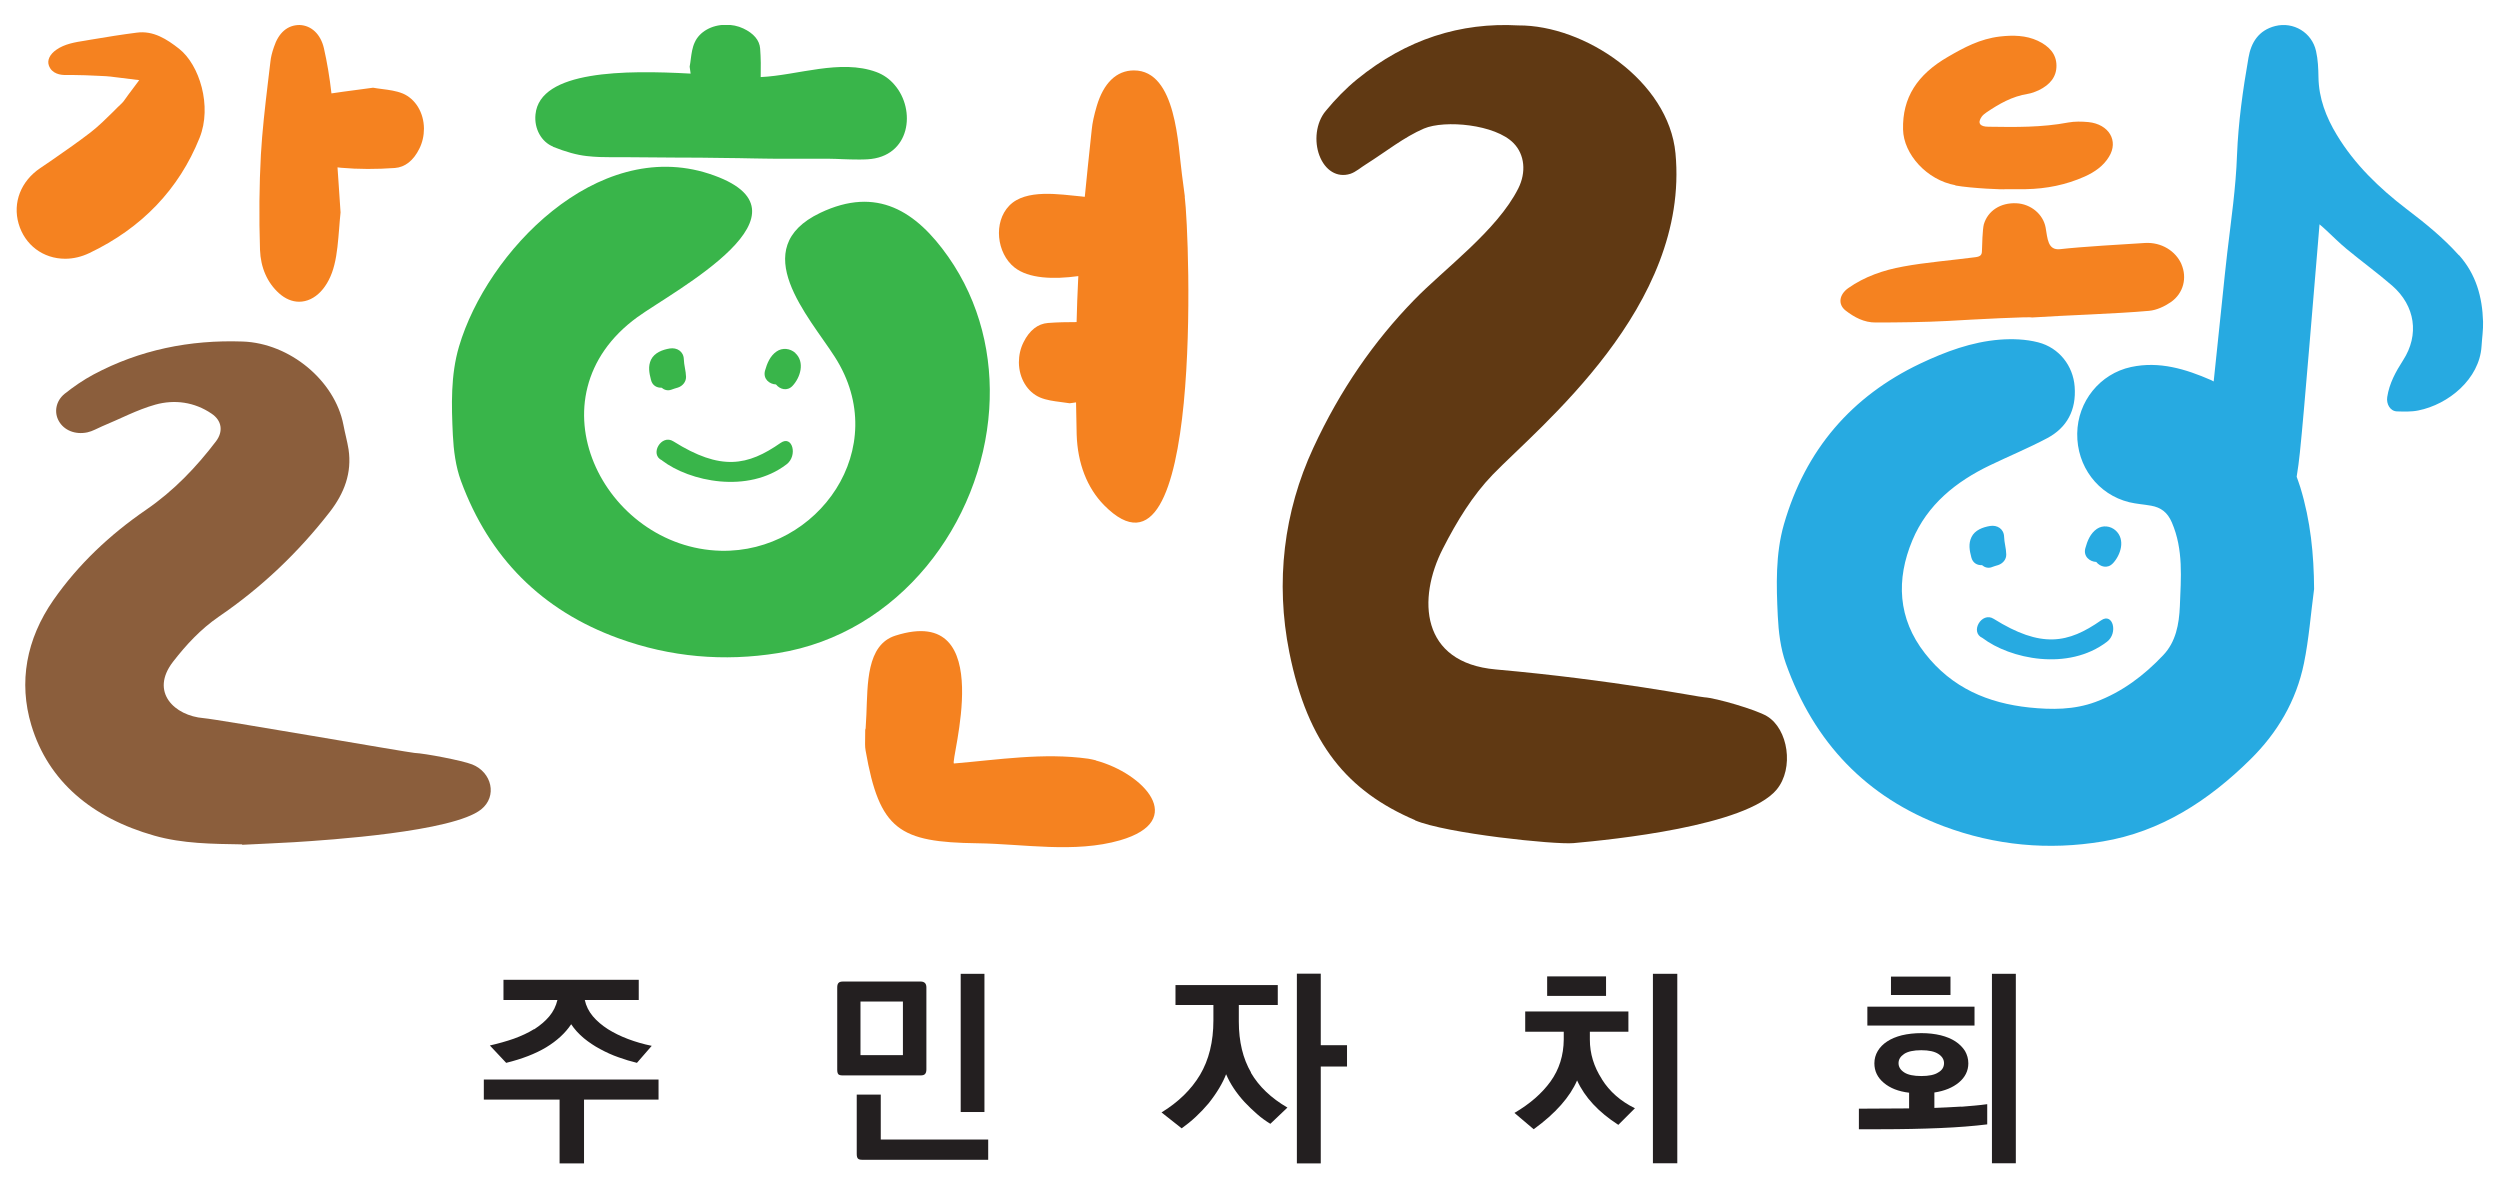 <svg width="36" height="17" viewBox="0 0 36 17" fill="none" xmlns="http://www.w3.org/2000/svg">
<g clip-path="url(#clip0_31704_10877)">
<path d="M7.69 14.82C7.605 14.873 7.507 14.918 7.4 14.957C7.291 14.995 7.176 15.027 7.054 15.055L7.289 15.305C7.516 15.249 7.709 15.175 7.864 15.082C8.019 14.988 8.14 14.877 8.225 14.749C8.273 14.822 8.334 14.888 8.406 14.949C8.478 15.008 8.558 15.062 8.643 15.107C8.728 15.153 8.817 15.194 8.907 15.225C8.998 15.258 9.085 15.284 9.172 15.305L9.385 15.06C9.266 15.036 9.153 15.003 9.044 14.962C8.935 14.921 8.839 14.873 8.754 14.82C8.667 14.764 8.593 14.701 8.536 14.633C8.478 14.563 8.439 14.485 8.421 14.4H9.198V14.109H7.25V14.4H8.027C8.006 14.487 7.968 14.566 7.91 14.635C7.853 14.703 7.779 14.766 7.692 14.822L7.69 14.82Z" fill="#231F20"/>
<path d="M6.967 15.834H8.058V16.753H8.41V15.834H9.483V15.545H6.967V15.834Z" fill="#231F20"/>
<path d="M12.685 15.762H12.337V16.616C12.337 16.65 12.343 16.672 12.354 16.683C12.365 16.696 12.387 16.701 12.419 16.701H14.23V16.409H12.683V15.764L12.685 15.762Z" fill="#231F20"/>
<path d="M13.32 15.466C13.333 15.453 13.34 15.431 13.34 15.399V14.219C13.34 14.162 13.312 14.134 13.255 14.134H12.141C12.108 14.134 12.086 14.141 12.075 14.154C12.062 14.167 12.056 14.189 12.056 14.221V15.405C12.056 15.436 12.062 15.458 12.073 15.47C12.084 15.481 12.106 15.486 12.138 15.486H13.253C13.285 15.486 13.305 15.481 13.318 15.468L13.32 15.466ZM13.002 15.194H12.391V14.422H13.002V15.194Z" fill="#231F20"/>
<path d="M14.176 14.023H13.834V16.013H14.176V14.023Z" fill="#231F20"/>
<path d="M19.019 14.021H18.675V16.753H19.019V15.358H19.397V15.051H19.019V14.021Z" fill="#231F20"/>
<path d="M18.015 15.444C17.898 15.244 17.839 14.999 17.839 14.711V14.472H18.4V14.185H16.927V14.472H17.473V14.694C17.473 15.001 17.408 15.262 17.281 15.477C17.153 15.691 16.968 15.871 16.726 16.019L17.016 16.248C17.157 16.148 17.286 16.028 17.403 15.889C17.523 15.738 17.606 15.597 17.656 15.469C17.715 15.608 17.804 15.741 17.921 15.869C17.98 15.932 18.041 15.989 18.102 16.043C18.163 16.097 18.228 16.143 18.293 16.183L18.539 15.949C18.305 15.813 18.13 15.647 18.013 15.447L18.015 15.444Z" fill="#231F20"/>
<path d="M23.127 14.06H22.279V14.341H23.127V14.06Z" fill="#231F20"/>
<path d="M24.153 14.023H23.802V16.751H24.153V14.023Z" fill="#231F20"/>
<path d="M23.067 15.539C22.951 15.36 22.894 15.171 22.894 14.97V14.857H23.449V14.565H21.963V14.857H22.518V14.97C22.516 15.197 22.453 15.399 22.328 15.573C22.202 15.747 22.03 15.896 21.808 16.026L22.085 16.261C22.244 16.146 22.376 16.028 22.479 15.911C22.583 15.793 22.66 15.675 22.71 15.558C22.82 15.8 23.017 16.013 23.304 16.198L23.543 15.959C23.338 15.858 23.178 15.719 23.067 15.541V15.539Z" fill="#231F20"/>
<path d="M28.433 14.496H26.89V14.768H28.433V14.496Z" fill="#231F20"/>
<path d="M28.087 14.063H27.23V14.328H28.087V14.063Z" fill="#231F20"/>
<path d="M28.242 15.935C28.175 15.939 28.107 15.943 28.04 15.946C27.974 15.95 27.911 15.952 27.855 15.954V15.732C28.002 15.71 28.12 15.661 28.209 15.587C28.297 15.513 28.344 15.421 28.344 15.312C28.344 15.247 28.327 15.188 28.296 15.134C28.262 15.081 28.218 15.036 28.159 14.997C28.1 14.958 28.029 14.929 27.946 14.908C27.863 14.888 27.77 14.877 27.669 14.877C27.567 14.877 27.471 14.888 27.387 14.908C27.304 14.929 27.234 14.958 27.175 14.997C27.115 15.036 27.071 15.082 27.04 15.134C27.008 15.188 26.991 15.247 26.991 15.312C26.991 15.423 27.036 15.517 27.127 15.593C27.217 15.669 27.337 15.717 27.491 15.735V15.961L26.768 15.965V16.261H27.082C27.391 16.261 27.676 16.255 27.937 16.244C28.198 16.233 28.423 16.215 28.616 16.191V15.9C28.562 15.907 28.505 15.915 28.442 15.92C28.379 15.926 28.312 15.931 28.244 15.937L28.242 15.935ZM27.421 15.443C27.367 15.408 27.339 15.364 27.339 15.31C27.339 15.256 27.365 15.214 27.419 15.177C27.471 15.142 27.554 15.123 27.667 15.123C27.779 15.123 27.859 15.142 27.913 15.177C27.966 15.212 27.994 15.256 27.994 15.31C27.994 15.367 27.966 15.412 27.911 15.443C27.859 15.478 27.776 15.495 27.667 15.495C27.558 15.495 27.474 15.478 27.421 15.443Z" fill="#231F20"/>
<path d="M29.028 14.023H28.684V16.751H29.028V14.023Z" fill="#231F20"/>
<path fill-rule="evenodd" clip-rule="evenodd" d="M3.487 12.159C3.059 12.152 2.632 12.15 2.221 12.033C1.33 11.78 0.695 11.255 0.451 10.442C0.266 9.825 0.377 9.205 0.769 8.641C1.126 8.13 1.576 7.703 2.105 7.34C2.504 7.066 2.828 6.726 3.111 6.354C3.217 6.213 3.196 6.056 3.046 5.956C2.802 5.79 2.516 5.749 2.236 5.827C1.972 5.901 1.726 6.034 1.47 6.139C1.4 6.169 1.332 6.21 1.258 6.226C1.08 6.263 0.921 6.195 0.847 6.063C0.777 5.94 0.801 5.777 0.93 5.671C1.06 5.568 1.2 5.471 1.348 5.392C2.01 5.039 2.73 4.891 3.496 4.918C4.173 4.942 4.822 5.481 4.945 6.117C4.967 6.236 5 6.352 5.019 6.47C5.069 6.807 4.961 7.099 4.745 7.377C4.297 7.952 3.772 8.456 3.152 8.879C2.889 9.06 2.682 9.284 2.491 9.53C2.153 9.969 2.517 10.307 2.93 10.341C3.132 10.357 5.892 10.838 5.968 10.842C6.114 10.848 6.656 10.951 6.8 11.008C7.083 11.121 7.165 11.467 6.928 11.656C6.523 11.978 4.743 12.096 4.229 12.128C3.981 12.143 3.733 12.152 3.487 12.165V12.159Z" fill="#8B5E3C"/>
<path fill-rule="evenodd" clip-rule="evenodd" d="M20.377 11.81C19.411 11.397 18.831 10.719 18.566 9.392C18.364 8.384 18.485 7.368 18.912 6.449C19.299 5.612 19.785 4.915 20.36 4.323C20.793 3.875 21.559 3.32 21.864 2.712C21.979 2.482 21.957 2.227 21.796 2.062C21.532 1.79 20.806 1.724 20.505 1.851C20.218 1.974 19.952 2.188 19.676 2.362C19.598 2.41 19.524 2.477 19.445 2.503C19.254 2.564 19.08 2.453 18.999 2.238C18.923 2.036 18.947 1.77 19.09 1.598C19.23 1.428 19.382 1.272 19.543 1.141C20.255 0.562 21.034 0.32 21.864 0.366C22.815 0.36 24.029 1.165 24.127 2.208C24.334 4.416 22.164 6.143 21.493 6.837C21.208 7.133 20.982 7.499 20.777 7.901C20.409 8.619 20.453 9.544 21.539 9.64C23.256 9.793 24.46 10.038 24.543 10.041C24.702 10.049 25.289 10.219 25.444 10.313C25.75 10.496 25.838 11.064 25.583 11.371C25.145 11.897 23.215 12.091 22.658 12.141C22.39 12.165 20.819 12.002 20.375 11.812L20.377 11.81Z" fill="#603913"/>
<path fill-rule="evenodd" clip-rule="evenodd" d="M28.157 2.671C28.392 2.713 28.878 2.733 28.878 2.724C28.976 2.724 29.072 2.724 29.171 2.724C29.47 2.719 29.753 2.661 30.018 2.543C30.168 2.476 30.292 2.386 30.369 2.258C30.512 2.029 30.369 1.788 30.073 1.758C29.977 1.749 29.875 1.747 29.783 1.764C29.404 1.836 29.019 1.831 28.634 1.825C28.508 1.825 28.473 1.771 28.536 1.681C28.553 1.657 28.58 1.636 28.606 1.618C28.784 1.498 28.971 1.388 29.204 1.351C29.257 1.342 29.309 1.322 29.357 1.3C29.522 1.22 29.616 1.104 29.613 0.941C29.611 0.778 29.509 0.665 29.344 0.587C29.174 0.508 28.987 0.504 28.797 0.526C28.512 0.56 28.282 0.684 28.053 0.817C27.607 1.074 27.393 1.407 27.404 1.864C27.411 2.221 27.748 2.593 28.157 2.667V2.671Z" fill="#F58220"/>
<path fill-rule="evenodd" clip-rule="evenodd" d="M31.414 3.806C31.331 3.616 31.126 3.484 30.885 3.499C30.582 3.518 29.97 3.553 29.666 3.588C29.485 3.608 29.485 3.431 29.457 3.277C29.422 3.085 29.244 2.937 29.037 2.927C28.81 2.916 28.625 3.033 28.567 3.231C28.549 3.296 28.541 3.545 28.54 3.612C28.54 3.675 28.514 3.695 28.443 3.704C28.133 3.745 27.714 3.78 27.407 3.838C27.121 3.889 26.849 3.984 26.616 4.148C26.484 4.241 26.462 4.382 26.577 4.472C26.701 4.568 26.843 4.646 27.013 4.644C27.322 4.644 27.735 4.639 28.042 4.622C28.447 4.598 29.256 4.557 29.257 4.572C29.716 4.541 30.488 4.518 30.946 4.476C31.055 4.467 31.172 4.411 31.261 4.35C31.444 4.222 31.496 3.999 31.413 3.806H31.414Z" fill="#F58220"/>
<path d="M2.58 0.703C2.403 0.564 2.208 0.438 1.97 0.47C1.757 0.497 1.546 0.531 1.296 0.573L1.233 0.584C1.078 0.608 0.93 0.633 0.812 0.716C0.717 0.782 0.677 0.866 0.703 0.941C0.745 1.067 0.88 1.08 0.936 1.08H0.949C0.982 1.08 1.017 1.08 1.05 1.08C1.167 1.08 1.285 1.086 1.398 1.091L1.524 1.097C1.57 1.099 1.616 1.106 1.665 1.112C1.687 1.115 1.711 1.119 1.739 1.121L2.005 1.154L1.844 1.369C1.833 1.385 1.822 1.398 1.814 1.411C1.794 1.439 1.776 1.467 1.748 1.493C1.709 1.53 1.67 1.567 1.633 1.606C1.53 1.707 1.424 1.813 1.306 1.905C1.117 2.051 0.917 2.188 0.725 2.322L0.579 2.421C0.299 2.61 0.181 2.919 0.268 3.221C0.357 3.528 0.621 3.726 0.939 3.726C1.056 3.726 1.174 3.698 1.287 3.644C2.042 3.284 2.577 2.725 2.874 1.985C3.058 1.528 2.871 0.932 2.58 0.703Z" fill="#F58220"/>
<path d="M5.798 1.346C5.705 1.308 5.602 1.295 5.502 1.282C5.457 1.276 5.415 1.271 5.372 1.263C5.283 1.276 5.196 1.287 5.111 1.298C4.997 1.313 4.884 1.328 4.773 1.345C4.747 1.115 4.71 0.895 4.664 0.693C4.617 0.492 4.484 0.366 4.314 0.36C4.138 0.36 4.011 0.473 3.944 0.679C3.916 0.76 3.9 0.828 3.894 0.888C3.881 0.997 3.868 1.106 3.855 1.215C3.816 1.546 3.776 1.89 3.757 2.225C3.733 2.664 3.729 3.124 3.744 3.596C3.753 3.853 3.848 4.07 4.018 4.223C4.107 4.303 4.207 4.345 4.307 4.345C4.536 4.345 4.736 4.136 4.815 3.812C4.856 3.65 4.869 3.466 4.884 3.289C4.889 3.211 4.897 3.134 4.904 3.059C4.893 2.904 4.882 2.749 4.873 2.597C4.869 2.534 4.863 2.471 4.86 2.41C4.878 2.412 4.895 2.414 4.913 2.416C5.161 2.438 5.422 2.438 5.687 2.419C5.831 2.408 5.953 2.314 6.038 2.142C6.083 2.053 6.105 1.953 6.105 1.851C6.103 1.622 5.983 1.424 5.799 1.346H5.798Z" fill="#F58220"/>
<path d="M17.062 2.832C17.049 2.725 17.034 2.618 17.02 2.512C16.964 2.113 16.944 1.014 16.329 1.014C16.076 1.014 15.891 1.197 15.793 1.528C15.754 1.661 15.73 1.77 15.721 1.867C15.702 2.044 15.684 2.22 15.665 2.397C15.651 2.542 15.636 2.688 15.621 2.834C15.606 2.834 15.589 2.83 15.575 2.829C15.266 2.801 14.772 2.714 14.533 2.962C14.302 3.2 14.352 3.646 14.607 3.85C14.811 4.013 15.168 4.025 15.528 3.976C15.528 3.994 15.527 4.014 15.525 4.035C15.515 4.233 15.508 4.434 15.503 4.638C15.367 4.638 15.229 4.64 15.09 4.651C14.946 4.662 14.824 4.756 14.739 4.928C14.694 5.017 14.672 5.117 14.672 5.219C14.674 5.448 14.794 5.646 14.977 5.724C15.07 5.763 15.173 5.776 15.273 5.789C15.318 5.794 15.36 5.8 15.403 5.807C15.434 5.803 15.464 5.8 15.495 5.794C15.497 5.948 15.501 6.101 15.504 6.257C15.517 6.673 15.654 7.026 15.9 7.276C17.338 8.732 17.131 3.38 17.06 2.832H17.062Z" fill="#F58220"/>
<path d="M13.655 3.698C13.194 3.041 12.628 2.676 11.812 3.065C10.737 3.577 11.651 4.56 12.021 5.139C12.863 6.452 11.777 7.964 10.38 7.931C8.695 7.89 7.594 5.718 9.178 4.567C9.703 4.186 11.884 3.046 10.208 2.501C8.593 1.977 7.013 3.627 6.61 4.989C6.488 5.402 6.501 5.836 6.521 6.264C6.532 6.486 6.562 6.719 6.638 6.926C7.045 8.03 7.801 8.791 8.907 9.192C9.655 9.464 10.425 9.529 11.2 9.405C12.953 9.124 14.136 7.533 14.245 5.892C14.296 5.13 14.115 4.354 13.655 3.698Z" fill="#39B54A"/>
<path d="M7.964 2.114C8.151 2.188 8.304 2.231 8.447 2.247C8.573 2.262 8.698 2.264 8.817 2.264H9H9.059C9.281 2.266 9.503 2.268 9.725 2.269C9.964 2.269 10.203 2.271 10.441 2.275C10.571 2.275 10.7 2.279 10.83 2.281C10.95 2.282 11.07 2.286 11.192 2.286C11.32 2.286 11.449 2.286 11.577 2.286C11.699 2.286 11.819 2.286 11.941 2.286C12.006 2.286 12.071 2.29 12.134 2.292C12.21 2.295 12.287 2.297 12.363 2.297C12.406 2.297 12.448 2.297 12.491 2.294C13.111 2.26 13.196 1.581 12.879 1.219C12.811 1.139 12.724 1.076 12.619 1.037C12.101 0.847 11.486 1.085 10.954 1.11C10.957 0.974 10.957 0.839 10.946 0.699C10.937 0.58 10.854 0.481 10.704 0.41C10.626 0.373 10.537 0.355 10.448 0.357C10.247 0.358 10.073 0.458 10.005 0.608C9.969 0.684 9.958 0.769 9.947 0.852C9.942 0.889 9.938 0.925 9.931 0.96C9.936 0.993 9.94 1.026 9.945 1.06C9.004 1.008 7.773 1.011 7.711 1.648C7.69 1.853 7.796 2.044 7.966 2.112L7.964 2.114Z" fill="#39B54A"/>
<path d="M9.535 6.632C9.929 6.932 10.767 7.115 11.327 6.686C11.49 6.562 11.412 6.26 11.242 6.377C10.767 6.708 10.382 6.786 9.696 6.355C9.524 6.245 9.346 6.547 9.535 6.63V6.632Z" fill="#39B54A"/>
<path d="M9.666 5.612C9.697 5.601 9.729 5.59 9.762 5.581C9.829 5.559 9.88 5.499 9.879 5.427C9.877 5.34 9.849 5.257 9.847 5.172C9.843 5.059 9.747 5.002 9.645 5.018C9.542 5.035 9.425 5.078 9.375 5.179C9.329 5.276 9.349 5.372 9.374 5.47C9.394 5.553 9.46 5.586 9.527 5.583C9.564 5.614 9.612 5.631 9.666 5.612Z" fill="#39B54A"/>
<path d="M11.453 5.083C11.379 5.016 11.266 5.003 11.183 5.061C11.089 5.125 11.046 5.233 11.016 5.338C10.985 5.457 11.079 5.532 11.174 5.536C11.231 5.608 11.336 5.636 11.411 5.558C11.525 5.438 11.595 5.214 11.451 5.083H11.453Z" fill="#39B54A"/>
<path d="M35.408 3.676C35.183 3.424 34.922 3.213 34.652 3.008C34.258 2.706 33.906 2.366 33.651 1.944C33.495 1.687 33.39 1.413 33.386 1.112C33.384 0.986 33.379 0.858 33.351 0.736C33.292 0.468 33.026 0.309 32.763 0.375C32.522 0.437 32.415 0.614 32.378 0.832C32.297 1.295 32.232 1.759 32.213 2.231C32.197 2.701 32.128 3.167 32.073 3.635C32.039 3.913 31.947 4.851 31.877 5.493C31.864 5.487 31.855 5.48 31.841 5.474C31.471 5.313 31.094 5.198 30.687 5.285C30.239 5.382 29.918 5.781 29.912 6.242C29.905 6.715 30.21 7.121 30.661 7.232C30.765 7.257 30.87 7.263 30.976 7.282C31.116 7.307 31.212 7.376 31.275 7.524C31.444 7.916 31.405 8.323 31.39 8.73C31.379 8.987 31.333 9.243 31.15 9.435C30.872 9.729 30.556 9.966 30.178 10.107C29.866 10.223 29.544 10.221 29.222 10.188C28.628 10.125 28.108 9.907 27.72 9.409C27.326 8.906 27.303 8.343 27.538 7.781C27.753 7.265 28.169 6.934 28.654 6.701C28.928 6.569 29.209 6.453 29.479 6.31C29.764 6.159 29.901 5.905 29.875 5.567C29.853 5.269 29.653 5.008 29.351 4.93C29.174 4.884 28.98 4.877 28.796 4.891C28.393 4.923 28.016 5.063 27.649 5.237C26.667 5.705 25.999 6.471 25.688 7.552C25.566 7.979 25.579 8.429 25.6 8.869C25.611 9.1 25.64 9.339 25.716 9.553C26.123 10.697 26.88 11.481 27.986 11.897C28.733 12.177 29.503 12.247 30.278 12.117C31.111 11.979 31.803 11.531 32.408 10.933C32.794 10.552 33.066 10.094 33.177 9.551C33.249 9.2 33.275 8.839 33.323 8.482C33.32 7.981 33.272 7.5 33.125 7.019C33.109 6.967 33.09 6.917 33.072 6.865C33.09 6.751 33.107 6.634 33.118 6.519C33.181 5.925 33.329 4.068 33.381 3.474C33.388 3.402 33.392 3.328 33.401 3.23C33.447 3.271 33.473 3.291 33.497 3.315C33.595 3.406 33.688 3.5 33.791 3.585C34.008 3.765 34.237 3.931 34.448 4.114C34.781 4.405 34.84 4.823 34.605 5.187C34.498 5.354 34.406 5.52 34.376 5.718C34.361 5.816 34.417 5.92 34.515 5.924C34.617 5.927 34.724 5.931 34.822 5.911C35.26 5.824 35.704 5.456 35.734 4.988C35.741 4.869 35.76 4.749 35.756 4.63C35.745 4.279 35.658 3.952 35.408 3.672V3.676Z" fill="#27AAE1"/>
<path d="M28.709 8.911C28.537 8.802 28.36 9.104 28.548 9.187C28.942 9.487 29.779 9.67 30.341 9.241C30.504 9.117 30.426 8.815 30.256 8.933C29.78 9.265 29.396 9.34 28.709 8.911Z" fill="#27AAE1"/>
<path d="M28.678 8.168C28.709 8.157 28.741 8.146 28.774 8.137C28.841 8.114 28.892 8.057 28.89 7.983C28.889 7.896 28.861 7.813 28.859 7.728C28.855 7.615 28.759 7.557 28.657 7.574C28.554 7.591 28.437 7.633 28.389 7.735C28.343 7.831 28.361 7.927 28.387 8.026C28.408 8.109 28.474 8.142 28.541 8.138C28.578 8.17 28.626 8.186 28.68 8.168H28.678Z" fill="#27AAE1"/>
<path d="M30.424 8.114C30.539 7.992 30.61 7.77 30.465 7.639C30.391 7.572 30.28 7.559 30.195 7.616C30.101 7.681 30.058 7.788 30.029 7.894C29.997 8.012 30.091 8.088 30.186 8.092C30.243 8.164 30.349 8.192 30.423 8.114H30.424Z" fill="#27AAE1"/>
<path d="M15.782 10.949C15.741 10.938 15.702 10.931 15.669 10.925C15.027 10.836 14.378 10.94 13.738 10.994C13.667 10.999 14.398 8.674 12.894 9.153C12.474 9.286 12.495 9.854 12.476 10.289C12.457 10.74 12.461 10.263 12.457 10.714C12.457 10.746 12.459 10.779 12.465 10.81C12.665 11.954 12.95 12.128 14.073 12.143C14.74 12.152 15.475 12.289 16.13 12.1C17.108 11.815 16.468 11.136 15.78 10.951L15.782 10.949Z" fill="#F58220"/>
</g>
<defs>
<clipPath id="clip0_31704_10877">
<rect width="35.516" height="16.393" fill="white" transform="translate(0.24 0.36)"/>
</clipPath>
</defs>
</svg>

